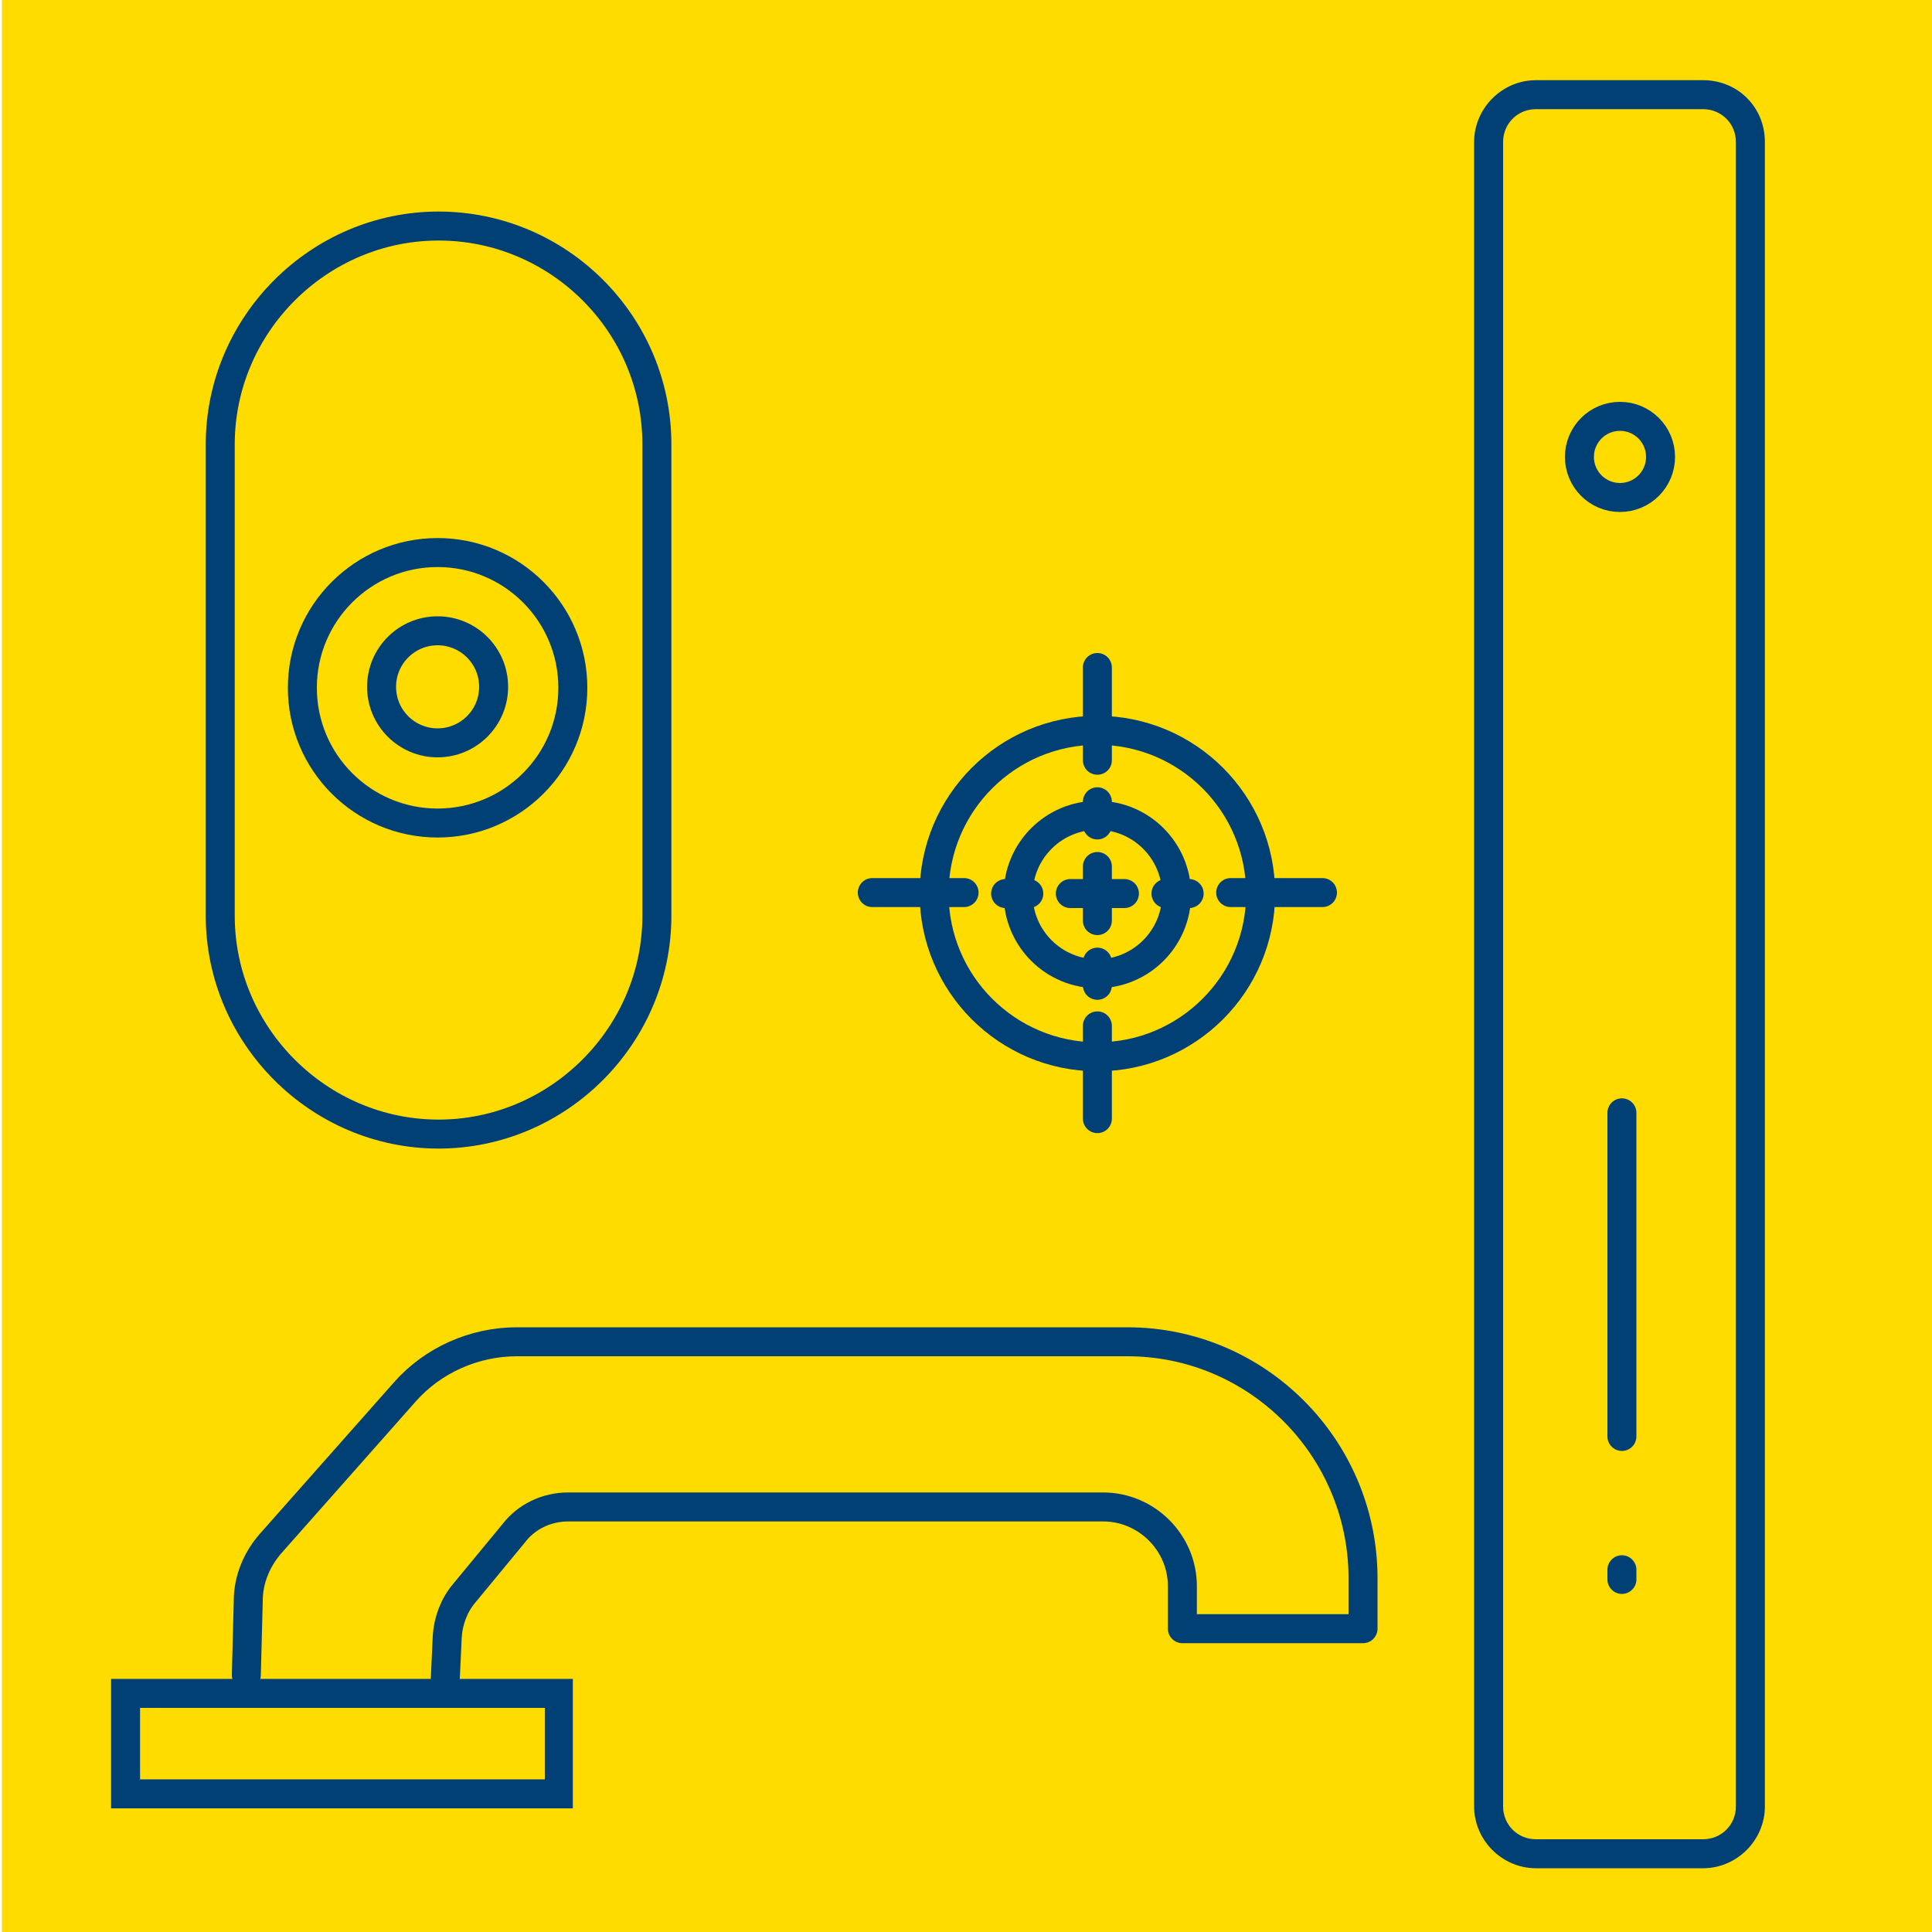 <?xml version="1.0" encoding="UTF-8"?>
<svg xmlns="http://www.w3.org/2000/svg" xmlns:xlink="http://www.w3.org/1999/xlink" version="1.1" id="Ebene_1" x="0px" y="0px" viewBox="0 0 200 200" style="enable-background:new 0 0 200 200;" xml:space="preserve">
<style type="text/css">
	.st0{fill:#FFDC00;}
	.st1{fill:#004074;}
	.st2{fill:none;stroke:#004074;stroke-width:3;stroke-linecap:round;stroke-linejoin:round;stroke-miterlimit:10;}
</style>
<g id="HIntergrund">
</g>
<rect x="0.2" y="0" class="st0" width="200" height="200"></rect>
<g>
	<g>
		<path class="st1" d="M56.4,176.8v7.4H14.5v-7.4H47H56.4 M59.4,173.8H47H11.5v13.4h47.8V173.8L59.4,173.8z"></path>
	</g>
	<path class="st2" d="M25.5,173.4l0.2-7.7c0-2.2,0.9-4.3,2.3-5.9l13.9-15.7c2.9-3.3,7.2-5.2,11.6-5.2h63.2   c13.4,0,24.3,10.9,24.4,24.3l0,5.4h-18.7l0-4.4c0-4.5-3.7-8.2-8.2-8.2H58.8c-2.2,0-4.3,1-5.6,2.7l-5.2,6.3c-1,1.2-1.6,2.8-1.7,4.4   l-0.2,4.3"></path>
</g>
<g>
	<circle class="st2" cx="113.6" cy="92.5" r="16.9"></circle>
	<circle class="st2" cx="113.6" cy="92.6" r="8.2"></circle>
	<g>
		<line class="st2" x1="113.6" y1="89.7" x2="113.6" y2="95.3"></line>
		<line class="st2" x1="113.6" y1="83" x2="113.6" y2="85.4"></line>
		<line class="st2" x1="113.6" y1="99.6" x2="113.6" y2="102"></line>
		<line class="st2" x1="113.6" y1="69.1" x2="113.6" y2="78.7"></line>
		<line class="st2" x1="113.6" y1="106.2" x2="113.6" y2="115.8"></line>
	</g>
	<g>
		<line class="st2" x1="110.8" y1="92.5" x2="116.4" y2="92.5"></line>
		<line class="st2" x1="104.1" y1="92.5" x2="106.5" y2="92.5"></line>
		<line class="st2" x1="120.7" y1="92.5" x2="123.1" y2="92.5"></line>
		<line class="st2" x1="90.3" y1="92.4" x2="99.8" y2="92.4"></line>
		<line class="st2" x1="127.4" y1="92.4" x2="136.9" y2="92.4"></line>
	</g>
</g>
<g>
	<g>
		<line class="st2" x1="167.9" y1="115.2" x2="167.9" y2="148.7"></line>
		<line class="st2" x1="167.9" y1="162.5" x2="167.9" y2="163.5"></line>
		<g>
			<path class="st1" d="M176.3,11.3c1.9,0,3.4,1.5,3.4,3.4v172.3c0,1.9-1.5,3.4-3.4,3.4h-17.3c-1.9,0-3.4-1.5-3.4-3.4V14.7     c0-1.9,1.5-3.4,3.4-3.4H176.3 M176.3,8.3h-17.3c-3.5,0-6.4,2.9-6.4,6.4v172.3c0,3.5,2.9,6.4,6.4,6.4h17.3c3.5,0,6.4-2.9,6.4-6.4     V14.7C182.7,11.1,179.9,8.3,176.3,8.3L176.3,8.3z"></path>
		</g>
	</g>
	<circle class="st2" cx="167.7" cy="47.3" r="4.2"></circle>
</g>
<g>
	<circle class="st2" cx="45.3" cy="71.2" r="14"></circle>
	<circle class="st2" cx="45.3" cy="71.1" r="5.8"></circle>
	<path class="st2" d="M45.4,117.4L45.4,117.4c-12.4,0-22.6-10.2-22.6-22.6V46c0-12.4,10.2-22.6,22.6-22.6h0C57.8,23.4,68,33.5,68,46   v48.8C68,107.2,57.8,117.4,45.4,117.4z"></path>
</g>
</svg>
